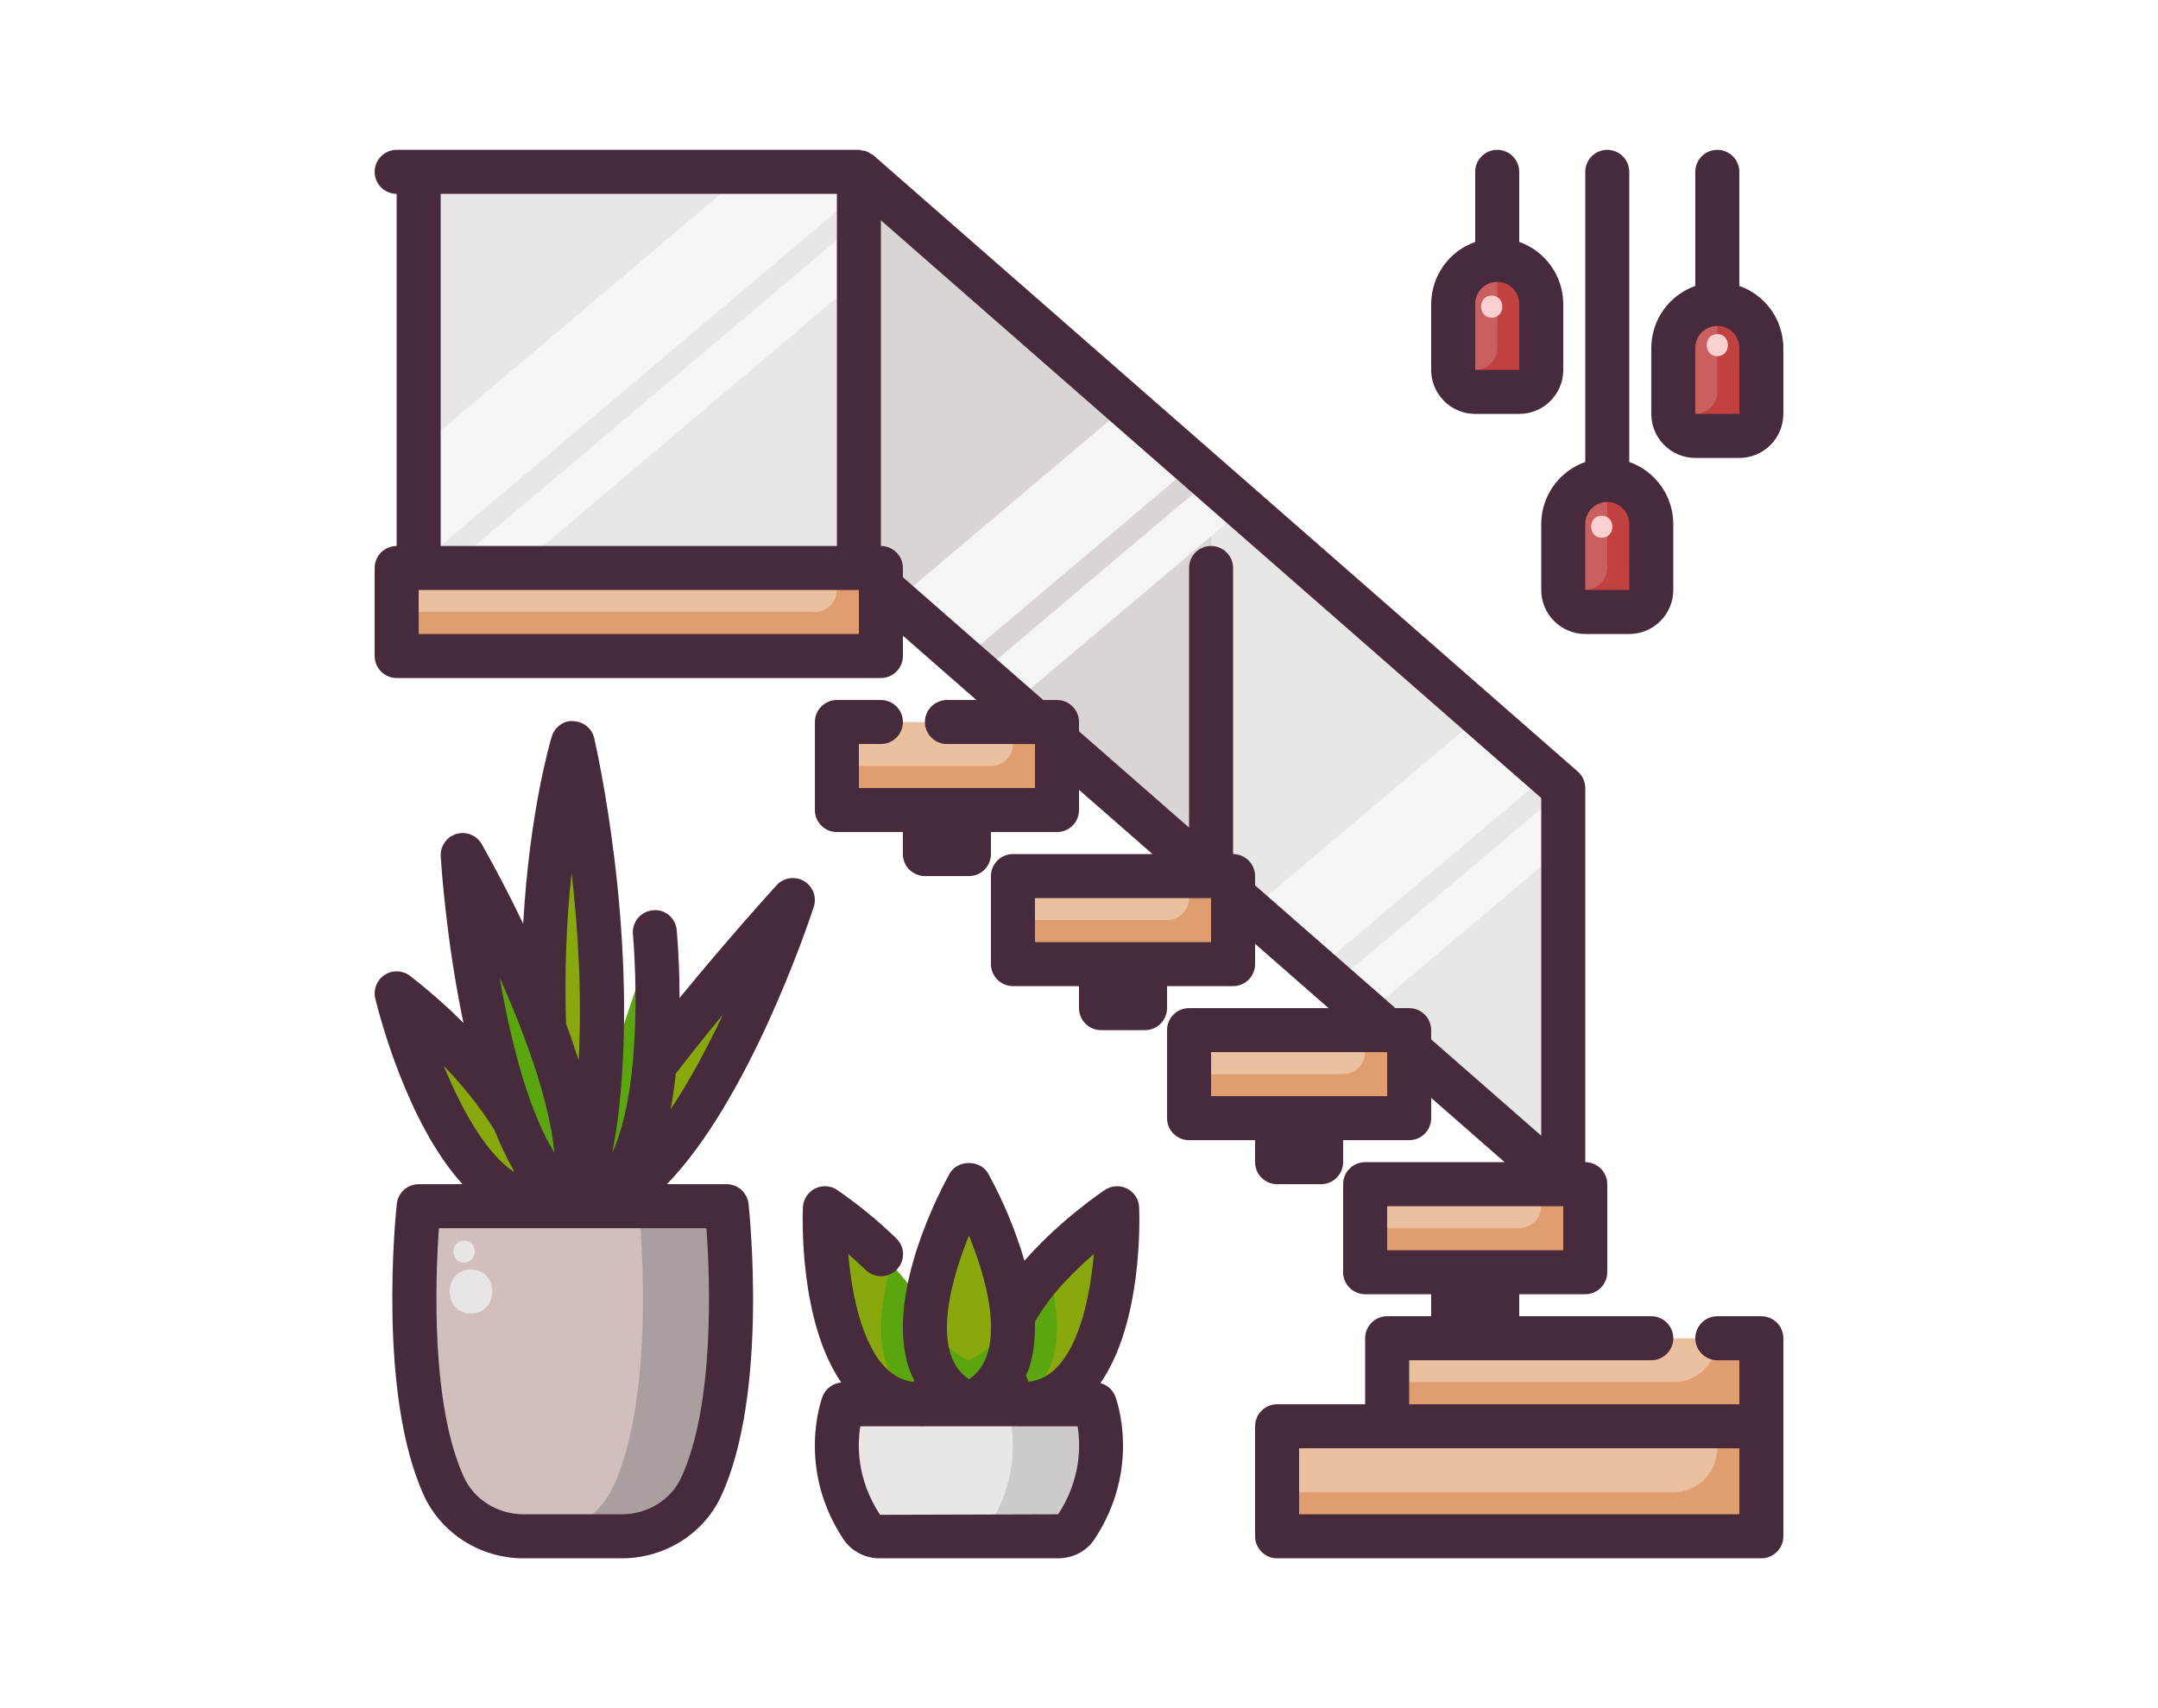 <svg width="72" height="57" viewBox="0 0 72 57" fill="none" xmlns="http://www.w3.org/2000/svg">
<g clip-path="url(#clip0_444_3811)">
<path d="M50.386 24.747L40.406 16.016V29.234H41.141V29.881L42.764 31.305L46.281 34.375H47.016V35.021L52.156 39.516V26.297L50.386 24.747Z" fill="#E8E7E6"/>
<path d="M30.235 20.326L29.391 19.592V18.953H28.656V5.734L40.406 16.016V29.234L35.266 24.74V24.094H34.531L30.235 20.326Z" fill="#DAD4D4"/>
<path d="M14.703 18.953H13.969V5.734H28.656V18.953H14.703Z" fill="#E8E7E6"/>
<path d="M28.656 5.734V6.425L13.969 18.828V14.988L24.918 5.734H28.656ZM28.656 7.387V9.311L17.244 18.953H14.967L28.656 7.387Z" fill="#F6F5F5"/>
<path d="M39.819 15.502L32.138 21.993L30.236 20.326L29.905 20.033L37.587 13.548L39.819 15.502ZM41.501 16.97L40.407 17.896L33.812 23.462L32.696 22.485L40.377 15.994L40.407 16.016L41.501 16.97Z" fill="#F6F5F5"/>
<path d="M51.635 25.842L43.946 32.334L42.764 31.305L41.714 30.38L49.403 23.881L50.387 24.747L51.635 25.842ZM52.157 26.363V28.287L45.628 33.802L44.512 32.825L52.157 26.363Z" fill="#F6F5F5"/>
<path d="M46.281 34.375H39.672V37.312H47.016V34.375H46.281ZM40.406 29.234H33.797V32.172H41.141V29.234H40.406ZM34.531 24.094H27.922V27.031H35.266V24.094H34.531ZM58.766 47.594V51.266H42.609V47.594H46.281H58.766Z" fill="#EBC09E"/>
<path d="M58.766 47.594V51.266H42.609V49.797H55.828C56.218 49.797 56.591 49.642 56.867 49.367C57.142 49.091 57.297 48.718 57.297 48.328V47.594H58.766Z" fill="#E09D70"/>
<path d="M58.766 44.656V47.594H46.281V44.656H49.953H58.766Z" fill="#EBC09E"/>
<path d="M58.766 44.656V47.594H46.281V46.125H55.828C56.218 46.125 56.591 45.97 56.867 45.695C57.142 45.419 57.297 45.046 57.297 44.656H58.766Z" fill="#E09D70"/>
<path d="M58.766 11.609V13.812C58.766 14.216 58.435 14.547 58.031 14.547H56.562C56.159 14.547 55.828 14.216 55.828 13.812V11.609C55.828 10.802 56.489 10.141 57.297 10.141C57.701 10.141 58.068 10.302 58.332 10.574C58.604 10.838 58.766 11.206 58.766 11.609ZM55.094 17.484V19.688C55.094 20.091 54.763 20.422 54.359 20.422H52.891C52.487 20.422 52.156 20.091 52.156 19.688V17.484C52.156 16.677 52.817 16.016 53.625 16.016C54.029 16.016 54.396 16.177 54.66 16.449C54.932 16.713 55.094 17.081 55.094 17.484ZM51.422 10.141V12.344C51.422 12.748 51.091 13.078 50.688 13.078H49.219C48.815 13.078 48.484 12.748 48.484 12.344V10.141C48.484 9.333 49.145 8.672 49.953 8.672C50.357 8.672 50.724 8.833 50.989 9.105C51.26 9.37 51.422 9.737 51.422 10.141Z" fill="#C95F5F"/>
<path d="M51.422 10.141V12.344C51.422 12.748 51.091 13.078 50.688 13.078H49.219C48.815 13.078 48.484 12.748 48.484 12.344H49.219C49.623 12.344 49.953 12.013 49.953 11.609V9.406C49.953 9.142 49.887 8.899 49.762 8.687C49.985 8.655 50.212 8.677 50.425 8.75C50.638 8.822 50.831 8.944 50.989 9.105C51.26 9.369 51.422 9.737 51.422 10.141ZM58.766 11.609V13.812C58.766 14.216 58.435 14.547 58.031 14.547H56.562C56.159 14.547 55.828 14.216 55.828 13.812H56.562C56.966 13.812 57.297 13.482 57.297 13.078V10.875C57.297 10.611 57.231 10.368 57.106 10.155C57.329 10.124 57.556 10.146 57.769 10.218C57.982 10.291 58.175 10.413 58.332 10.574C58.604 10.838 58.766 11.205 58.766 11.609ZM55.094 17.484V19.688C55.094 20.091 54.763 20.422 54.359 20.422H52.891C52.487 20.422 52.156 20.091 52.156 19.688H52.891C53.294 19.688 53.625 19.357 53.625 18.953V16.75C53.625 16.486 53.559 16.243 53.434 16.03C53.657 15.999 53.884 16.021 54.097 16.093C54.31 16.166 54.503 16.288 54.66 16.449C54.932 16.713 55.094 17.08 55.094 17.484Z" fill="#C14040"/>
<path d="M52.156 39.516H45.547V42.453H52.891V39.516H52.156Z" fill="#EBC09E"/>
<path d="M52.891 39.516V42.453H45.547V40.984H50.688C50.882 40.984 51.069 40.907 51.207 40.769C51.344 40.632 51.422 40.445 51.422 40.25V39.516H52.891ZM47.016 34.375V37.312H39.672V35.844H44.812C45.007 35.844 45.194 35.766 45.332 35.629C45.469 35.491 45.547 35.304 45.547 35.109V34.375H47.016ZM41.141 29.234V32.172H33.797V30.703H38.938C39.132 30.703 39.319 30.626 39.457 30.488C39.594 30.35 39.672 30.163 39.672 29.969V29.234H41.141ZM35.266 24.094V27.031H27.922V25.562H33.062C33.257 25.562 33.444 25.485 33.582 25.347C33.719 25.21 33.797 25.023 33.797 24.828V24.094H35.266Z" fill="#E09D70"/>
<path d="M37.27 40.316C37.27 40.316 37.535 46.683 34.223 46.859H33.936C33.672 46.536 33.518 46.199 33.444 45.861C33.753 45.303 33.834 44.612 33.782 43.9H33.797C34.788 41.968 37.27 40.316 37.27 40.316Z" fill="#88A80D"/>
<path d="M36.521 46.859C36.521 46.859 37.285 48.857 35.904 50.95C35.839 51.049 35.749 51.13 35.644 51.185C35.538 51.24 35.421 51.268 35.302 51.266H29.354C29.235 51.268 29.117 51.24 29.012 51.185C28.907 51.13 28.817 51.049 28.751 50.95C27.371 48.857 28.134 46.859 28.134 46.859H30.58C30.668 46.867 30.764 46.867 30.859 46.859H33.936C34.039 46.867 34.134 46.867 34.222 46.859H36.521Z" fill="#E8E7E6"/>
<path d="M35.905 50.95C35.839 51.049 35.75 51.13 35.644 51.185C35.539 51.24 35.422 51.268 35.303 51.266H32.365C32.608 51.266 32.835 51.156 32.967 50.95C34.348 48.857 33.584 46.859 33.584 46.859H33.937C34.04 46.867 34.135 46.867 34.223 46.859H36.522C36.522 46.859 37.285 48.857 35.905 50.95Z" fill="#CCCACA"/>
<path d="M33.782 43.9C33.834 44.612 33.753 45.303 33.445 45.861C33.217 46.279 32.857 46.624 32.328 46.859C31.873 46.654 31.543 46.367 31.308 46.022C30.882 45.391 30.801 44.561 30.896 43.709C31.117 41.682 32.328 39.516 32.328 39.516C32.328 39.516 33.621 41.822 33.782 43.9Z" fill="#88A80D"/>
<path d="M34.913 45.861C34.7 46.25 34.377 46.58 33.9 46.808C33.657 46.5 33.51 46.184 33.444 45.861C33.753 45.303 33.834 44.612 33.782 43.9H33.797C34.091 43.342 34.502 42.798 34.95 42.321C35.097 42.835 35.207 43.379 35.251 43.9C35.302 44.612 35.221 45.303 34.913 45.861Z" fill="#5BA50E"/>
<path d="M33.445 45.861C33.217 46.279 32.857 46.624 32.328 46.859C31.873 46.654 31.543 46.367 31.308 46.022C30.882 45.391 30.801 44.561 30.896 43.709L30.918 43.54C30.984 43.907 31.109 44.252 31.308 44.553C31.543 44.898 31.873 45.185 32.328 45.391C32.857 45.156 33.217 44.81 33.445 44.392C33.592 44.127 33.687 43.826 33.738 43.511C33.76 43.643 33.775 43.767 33.782 43.9C33.834 44.612 33.753 45.302 33.445 45.861Z" fill="#5BA50E"/>
<path d="M31.308 46.022C31.227 46.309 31.08 46.588 30.86 46.859H30.581C27.261 46.691 27.526 40.316 27.526 40.316C27.526 40.316 29.839 41.858 30.896 43.709C30.801 44.561 30.882 45.391 31.308 46.022Z" fill="#88A80D"/>
<path d="M31.308 46.022C31.227 46.309 31.08 46.588 30.86 46.859C30.404 46.654 30.074 46.367 29.839 46.022C29.413 45.391 29.332 44.561 29.428 43.709C29.479 43.209 29.596 42.695 29.743 42.211C30.177 42.666 30.588 43.173 30.896 43.709C30.801 44.561 30.882 45.391 31.308 46.022Z" fill="#5BA50E"/>
<path d="M29.391 19.592V21.891H13.234V18.953H29.391V19.592Z" fill="#EBC09E"/>
<path d="M29.391 18.953V21.891H13.234V20.422H27.188C27.382 20.422 27.569 20.345 27.707 20.207C27.845 20.069 27.922 19.882 27.922 19.688V18.953H29.391Z" fill="#E09D70"/>
<path d="M29.618 6.572L28.656 7.387V5.734L29.053 6.087L29.618 6.572Z" fill="#E8E7E6"/>
<path d="M21.841 35.535C23.956 32.767 26.453 30.035 26.453 30.035C26.453 30.035 23.464 39.097 19.969 40.221V40.155C21.173 39.479 21.665 37.481 21.841 35.535Z" fill="#88A80D"/>
<path d="M24.243 40.25C24.243 40.25 24.911 46.353 23.391 49.621C22.921 50.634 21.871 51.266 20.747 51.266H17.465C16.341 51.266 15.298 50.634 14.821 49.621C13.308 46.353 13.969 40.25 13.969 40.25H19.11H24.243Z" fill="#D3BEBE"/>
<path d="M23.391 49.621C22.921 50.634 21.871 51.266 20.747 51.266H17.81C18.933 51.266 19.983 50.634 20.453 49.621C21.974 46.353 21.305 40.25 21.305 40.25H24.243C24.243 40.25 24.911 46.353 23.391 49.621Z" fill="#AA9F9F"/>
<path d="M21.849 31.107C21.849 31.107 22.055 33.288 21.842 35.535C21.665 37.482 21.173 39.479 19.969 40.155C19.932 40.177 19.888 40.199 19.844 40.221C19.66 39.876 19.565 39.486 19.543 39.06C19.727 38.392 19.859 37.621 19.939 36.769H19.947C20.769 34.316 21.849 31.107 21.849 31.107Z" fill="#5BA50E"/>
<path d="M19.11 24.799C19.11 24.799 20.542 30.968 19.94 36.769C19.859 37.621 19.727 38.392 19.543 39.06C19.426 39.501 19.279 39.89 19.11 40.221C19.543 38.745 18.97 36.453 18.155 34.294C17.95 28.596 19.11 24.799 19.11 24.799Z" fill="#88A80D"/>
<path d="M18.155 34.294C18.97 36.453 19.543 38.745 19.109 40.221C18.603 39.898 18.162 39.362 17.78 38.701C17.78 38.701 17.773 38.693 17.773 38.686C17.545 38.289 17.332 37.841 17.149 37.364C15.746 33.795 15.438 28.537 15.438 28.537C15.438 28.537 17.024 31.291 18.155 34.294Z" fill="#5BA50E"/>
<path d="M17.78 38.701C18.03 39.273 17.949 39.604 17.861 40.14C14.85 39.831 13.234 33.149 13.234 33.149C13.234 33.149 15.694 34.992 17.149 37.364C17.332 37.841 17.545 38.289 17.773 38.686C17.773 38.693 17.78 38.701 17.78 38.701Z" fill="#88A80D"/>
<path d="M49.77 9.865C49.297 9.865 49.296 10.6 49.77 10.6C50.242 10.6 50.243 9.865 49.77 9.865ZM53.442 17.209C52.969 17.209 52.968 17.943 53.442 17.943C53.914 17.943 53.915 17.209 53.442 17.209ZM57.297 11.15C56.825 11.15 56.823 11.885 57.297 11.885C57.769 11.885 57.771 11.15 57.297 11.15Z" fill="#F9CFCF"/>
<path d="M15.713 42.361C14.768 42.361 14.767 43.83 15.713 43.83C16.659 43.83 16.66 42.361 15.713 42.361ZM15.483 41.398C15.011 41.398 15.01 42.132 15.483 42.132C15.956 42.132 15.957 41.398 15.483 41.398Z" fill="#EAE5E5"/>
<path d="M38.007 40.287C38.001 40.157 37.961 40.031 37.891 39.921C37.821 39.812 37.722 39.723 37.606 39.664C37.49 39.605 37.361 39.577 37.231 39.585C37.101 39.592 36.975 39.634 36.866 39.706C36.786 39.759 35.351 40.724 34.181 42.072C33.883 41.059 33.476 40.081 32.968 39.156C32.708 38.694 31.948 38.694 31.688 39.156C31.461 39.559 29.498 43.163 30.327 45.664C30.374 45.806 30.441 45.931 30.503 46.06C30.494 46.078 30.489 46.096 30.48 46.114C30.131 46.071 29.834 45.923 29.567 45.659C28.748 44.852 28.417 43.174 28.302 41.848C28.487 42.008 28.683 42.184 28.878 42.374C28.948 42.443 29.029 42.497 29.119 42.533C29.209 42.569 29.305 42.588 29.402 42.587C29.499 42.586 29.595 42.565 29.684 42.527C29.773 42.489 29.854 42.433 29.922 42.364C29.989 42.294 30.042 42.212 30.078 42.122C30.113 42.031 30.131 41.935 30.129 41.838C30.127 41.741 30.106 41.645 30.067 41.557C30.028 41.468 29.972 41.388 29.901 41.321C29.29 40.729 28.63 40.189 27.929 39.706C27.82 39.634 27.695 39.592 27.565 39.585C27.434 39.577 27.305 39.605 27.189 39.664C27.073 39.723 26.974 39.812 26.904 39.922C26.834 40.032 26.794 40.158 26.788 40.288C26.772 40.708 26.683 44.123 28.069 46.135C27.932 46.146 27.8 46.195 27.69 46.277C27.579 46.359 27.494 46.47 27.444 46.599C27.408 46.695 26.567 48.977 28.135 51.357C28.269 51.557 28.45 51.72 28.663 51.832C28.876 51.944 29.113 52.002 29.354 52H35.304C35.801 52 36.256 51.76 36.522 51.357C38.088 48.977 37.248 46.693 37.212 46.598C37.17 46.489 37.103 46.393 37.017 46.315C36.93 46.238 36.826 46.183 36.714 46.154C38.113 44.144 38.024 40.708 38.007 40.287ZM32.329 41.23C32.831 42.462 33.299 44.106 32.935 45.202C32.817 45.559 32.621 45.827 32.329 46.024C32.037 45.826 31.841 45.559 31.722 45.203C31.359 44.111 31.828 42.464 32.329 41.23ZM35.305 50.532L35.304 50.531L29.363 50.548C28.577 49.355 28.604 48.211 28.704 47.594H30.659C30.675 47.594 30.689 47.598 30.705 47.598C30.76 47.598 30.815 47.596 30.871 47.594H33.926C33.982 47.596 34.037 47.598 34.092 47.598C34.108 47.598 34.123 47.594 34.138 47.594H35.952C36.053 48.208 36.08 49.345 35.305 50.532ZM35.23 45.659C34.964 45.922 34.669 46.069 34.323 46.113C34.286 46.042 34.254 45.968 34.228 45.892C34.261 45.815 34.303 45.746 34.33 45.664C34.491 45.178 34.544 44.65 34.528 44.112C35.008 43.248 35.812 42.435 36.494 41.849C36.379 43.174 36.048 44.852 35.23 45.659Z" fill="#472B3C"/>
<path d="M58.766 43.922H57.297C57.102 43.922 56.915 43.999 56.778 44.137C56.64 44.275 56.562 44.462 56.562 44.656C56.562 44.851 56.64 45.038 56.778 45.175C56.915 45.313 57.102 45.391 57.297 45.391H58.031V46.859H47.016V45.391H55.094C55.288 45.391 55.475 45.313 55.613 45.175C55.751 45.038 55.828 44.851 55.828 44.656C55.828 44.462 55.751 44.275 55.613 44.137C55.475 43.999 55.288 43.922 55.094 43.922H50.688V43.188H52.891C53.085 43.188 53.272 43.11 53.41 42.972C53.548 42.835 53.625 42.648 53.625 42.453V39.516C53.625 39.321 53.548 39.134 53.41 38.996C53.272 38.859 53.085 38.781 52.891 38.781V26.297C52.891 26.192 52.868 26.089 52.825 25.993C52.782 25.898 52.718 25.813 52.639 25.744L29.14 5.181C29.112 5.157 29.077 5.148 29.046 5.129C29.003 5.101 28.962 5.071 28.913 5.052C28.862 5.033 28.811 5.029 28.758 5.021C28.724 5.015 28.693 5 28.656 5H13.234C13.04 5 12.853 5.077 12.715 5.215C12.577 5.353 12.5 5.54 12.5 5.734C12.5 5.929 12.577 6.116 12.715 6.254C12.853 6.391 13.04 6.469 13.234 6.469V18.219C13.04 18.219 12.853 18.296 12.715 18.434C12.577 18.572 12.5 18.758 12.5 18.953V21.891C12.5 22.085 12.577 22.272 12.715 22.41C12.853 22.548 13.04 22.625 13.234 22.625H29.391C29.585 22.625 29.772 22.548 29.91 22.41C30.048 22.272 30.125 22.085 30.125 21.891V21.214L32.576 23.359H31.594C31.399 23.359 31.212 23.437 31.075 23.575C30.937 23.712 30.859 23.899 30.859 24.094C30.859 24.288 30.937 24.475 31.075 24.613C31.212 24.751 31.399 24.828 31.594 24.828H34.531V26.297H28.656V24.828H29.391C29.585 24.828 29.772 24.751 29.91 24.613C30.048 24.475 30.125 24.288 30.125 24.094C30.125 23.899 30.048 23.712 29.91 23.575C29.772 23.437 29.585 23.359 29.391 23.359H27.922C27.727 23.359 27.54 23.437 27.403 23.575C27.265 23.712 27.188 23.899 27.188 24.094V27.031C27.188 27.226 27.265 27.413 27.403 27.55C27.54 27.688 27.727 27.766 27.922 27.766H30.125V28.5C30.125 28.695 30.202 28.882 30.34 29.019C30.478 29.157 30.665 29.234 30.859 29.234H32.328C32.523 29.234 32.71 29.157 32.847 29.019C32.985 28.882 33.062 28.695 33.062 28.5V27.766H35.266C35.46 27.766 35.647 27.688 35.785 27.55C35.923 27.413 36 27.226 36 27.031V26.355L38.451 28.5H33.797C33.602 28.5 33.415 28.577 33.278 28.715C33.14 28.853 33.062 29.04 33.062 29.234V32.172C33.062 32.367 33.14 32.553 33.278 32.691C33.415 32.829 33.602 32.906 33.797 32.906H36V33.641C36 33.835 36.077 34.022 36.215 34.16C36.353 34.298 36.54 34.375 36.734 34.375H38.203C38.398 34.375 38.585 34.298 38.722 34.16C38.86 34.022 38.938 33.835 38.938 33.641V32.906H41.141C41.335 32.906 41.522 32.829 41.66 32.691C41.798 32.553 41.875 32.367 41.875 32.172V31.495L44.326 33.641H39.672C39.477 33.641 39.29 33.718 39.153 33.856C39.015 33.993 38.938 34.18 38.938 34.375V37.312C38.938 37.507 39.015 37.694 39.153 37.832C39.29 37.969 39.477 38.047 39.672 38.047H41.875V38.781C41.875 38.976 41.952 39.163 42.09 39.3C42.228 39.438 42.415 39.516 42.609 39.516H44.078C44.273 39.516 44.46 39.438 44.597 39.3C44.735 39.163 44.812 38.976 44.812 38.781V38.047H47.016C47.21 38.047 47.397 37.969 47.535 37.832C47.673 37.694 47.75 37.507 47.75 37.312V36.636L50.201 38.781H45.547C45.352 38.781 45.165 38.859 45.028 38.996C44.89 39.134 44.812 39.321 44.812 39.516V42.453C44.812 42.648 44.89 42.835 45.028 42.972C45.165 43.11 45.352 43.188 45.547 43.188H47.75V43.922H46.281C46.087 43.922 45.9 43.999 45.762 44.137C45.624 44.275 45.547 44.462 45.547 44.656V46.859H42.609C42.415 46.859 42.228 46.937 42.09 47.075C41.952 47.212 41.875 47.399 41.875 47.594V51.266C41.875 51.46 41.952 51.647 42.09 51.785C42.228 51.923 42.415 52 42.609 52H58.766C58.96 52 59.147 51.923 59.285 51.785C59.423 51.647 59.5 51.46 59.5 51.266V44.656C59.5 44.462 59.423 44.275 59.285 44.137C59.147 43.999 58.96 43.922 58.766 43.922ZM14.703 6.469H27.922V18.219H14.703V6.469ZM28.656 21.156H13.969V19.688H28.656V21.156ZM40.406 31.438H34.531V29.969H40.406V31.438ZM46.281 36.578H40.406V35.109H46.281V36.578ZM47.75 34.684V34.375C47.75 34.18 47.673 33.993 47.535 33.856C47.397 33.718 47.21 33.641 47.016 33.641H46.557L41.875 29.544V29.234C41.875 29.04 41.798 28.853 41.66 28.715C41.522 28.577 41.335 28.5 41.141 28.5V18.953C41.141 18.758 41.063 18.572 40.925 18.434C40.788 18.296 40.601 18.219 40.406 18.219C40.212 18.219 40.025 18.296 39.887 18.434C39.749 18.572 39.672 18.758 39.672 18.953V27.616L36 24.403V24.094C36 23.899 35.923 23.712 35.785 23.575C35.647 23.437 35.46 23.359 35.266 23.359H34.807L30.125 19.262V18.953C30.125 18.758 30.048 18.572 29.91 18.434C29.772 18.296 29.585 18.219 29.391 18.219V7.353L51.422 26.63V37.897L47.75 34.684ZM46.281 40.25H52.156V41.719H46.281V40.25ZM58.031 50.531H43.344V48.328H58.031V50.531Z" fill="#472B3C"/>
<path d="M24.243 39.516H22.251C24.957 36.721 26.894 31.043 27.15 30.265C27.203 30.105 27.199 29.932 27.14 29.775C27.08 29.618 26.969 29.486 26.824 29.4C26.679 29.316 26.509 29.284 26.343 29.309C26.177 29.334 26.024 29.415 25.911 29.538C25.891 29.56 24.351 31.25 22.672 33.303C22.673 32.547 22.642 31.791 22.579 31.037C22.541 30.633 22.181 30.323 21.78 30.376C21.586 30.394 21.407 30.488 21.283 30.638C21.159 30.788 21.099 30.981 21.117 31.175C21.12 31.196 21.314 33.312 21.11 35.469C20.995 36.748 20.756 37.752 20.424 38.468C20.526 37.961 20.614 37.428 20.669 36.845C21.277 30.988 19.884 24.889 19.825 24.632C19.788 24.475 19.701 24.334 19.576 24.231C19.451 24.129 19.296 24.07 19.135 24.065C18.8 24.032 18.505 24.266 18.407 24.584C18.369 24.709 17.667 27.067 17.456 30.826C17.026 29.925 16.564 29.039 16.074 28.169C15.992 28.025 15.863 27.913 15.709 27.851C15.555 27.789 15.385 27.781 15.226 27.829C15.067 27.877 14.929 27.977 14.834 28.113C14.739 28.249 14.694 28.414 14.705 28.579C14.714 28.733 14.875 31.339 15.463 34.134C14.9 33.572 14.303 33.047 13.675 32.56C13.554 32.469 13.408 32.418 13.257 32.414C13.106 32.409 12.957 32.451 12.83 32.535C12.704 32.618 12.606 32.738 12.551 32.879C12.496 33.02 12.485 33.174 12.521 33.321C12.652 33.861 13.586 37.487 15.43 39.516H13.969C13.788 39.516 13.613 39.583 13.478 39.704C13.344 39.825 13.258 39.991 13.239 40.171C13.211 40.429 12.574 46.516 14.157 49.934C14.748 51.189 16.047 52 17.465 52H20.747C22.174 52 23.474 51.188 24.057 49.931C25.645 46.516 25.002 40.428 24.974 40.171C24.954 39.991 24.868 39.824 24.733 39.703C24.599 39.583 24.424 39.516 24.243 39.516ZM22.547 35.827C23.059 35.161 23.584 34.504 24.119 33.856C23.605 34.947 23.013 36.058 22.378 37.011C22.445 36.639 22.503 36.247 22.547 35.827ZM19.07 29.122C19.279 30.937 19.424 33.157 19.306 35.386C19.177 34.974 19.038 34.566 18.887 34.161C18.83 32.479 18.891 30.795 19.07 29.122ZM17.468 34.553C18.128 36.302 18.413 37.563 18.497 38.468C18.473 38.429 18.45 38.39 18.427 38.351L18.41 38.32C18.187 37.927 17.994 37.518 17.832 37.095C17.298 35.734 16.926 34.101 16.672 32.625C16.945 33.237 17.219 33.89 17.468 34.553ZM14.805 35.562C15.392 36.179 16.008 36.917 16.5 37.714C16.681 38.172 16.887 38.608 17.114 39.009C17.129 39.044 17.143 39.079 17.154 39.11C16.198 38.482 15.385 36.982 14.805 35.562ZM22.725 49.312C22.381 50.052 21.605 50.531 20.747 50.531H17.465C16.613 50.531 15.836 50.051 15.488 49.312C14.358 46.873 14.529 42.611 14.644 40.984H23.569C23.686 42.609 23.861 46.869 22.725 49.312ZM49.219 13.812H50.688C51.498 13.812 52.157 13.154 52.157 12.344V10.141C52.155 9.686 52.013 9.244 51.75 8.874C51.487 8.503 51.116 8.224 50.688 8.073V5.734C50.688 5.54 50.61 5.353 50.473 5.215C50.335 5.077 50.148 5 49.953 5C49.759 5 49.572 5.077 49.434 5.215C49.296 5.353 49.219 5.54 49.219 5.734V8.073C48.791 8.224 48.42 8.503 48.157 8.874C47.894 9.244 47.752 9.686 47.75 10.141V12.344C47.75 13.154 48.409 13.812 49.219 13.812ZM49.219 10.141C49.219 9.946 49.296 9.759 49.434 9.621C49.572 9.484 49.759 9.406 49.953 9.406C50.148 9.406 50.335 9.484 50.473 9.621C50.61 9.759 50.688 9.946 50.688 10.141L50.689 12.344H49.219V10.141Z" fill="#472B3C"/>
<path d="M51.422 17.484V19.688C51.422 20.497 52.081 21.156 52.891 21.156H54.359C55.169 21.156 55.828 20.497 55.828 19.688V17.484C55.827 17.03 55.685 16.588 55.422 16.217C55.159 15.847 54.788 15.567 54.359 15.416V5.734C54.359 5.54 54.282 5.353 54.144 5.215C54.007 5.077 53.82 5 53.625 5C53.43 5 53.243 5.077 53.106 5.215C52.968 5.353 52.891 5.54 52.891 5.734V15.416C52.462 15.567 52.091 15.847 51.828 16.217C51.565 16.588 51.423 17.03 51.422 17.484ZM52.891 17.484C52.891 17.29 52.968 17.103 53.106 16.965C53.243 16.827 53.43 16.75 53.625 16.75C53.82 16.75 54.007 16.827 54.144 16.965C54.282 17.103 54.359 17.29 54.359 17.484L54.361 19.688H52.891V17.484Z" fill="#472B3C"/>
<path d="M58.031 9.541V5.734C58.031 5.54 57.954 5.353 57.816 5.215C57.678 5.077 57.492 5 57.297 5C57.102 5 56.915 5.077 56.778 5.215C56.64 5.353 56.562 5.54 56.562 5.734V9.541C56.134 9.692 55.763 9.972 55.5 10.342C55.237 10.713 55.095 11.155 55.094 11.609V13.812C55.094 14.623 55.752 15.281 56.562 15.281H58.031C58.841 15.281 59.5 14.623 59.5 13.812V11.609C59.498 11.155 59.357 10.713 59.094 10.342C58.831 9.972 58.46 9.692 58.031 9.541ZM56.562 13.812V11.609C56.562 11.415 56.64 11.228 56.778 11.09C56.915 10.952 57.102 10.875 57.297 10.875C57.492 10.875 57.678 10.952 57.816 11.09C57.954 11.228 58.031 11.415 58.031 11.609L58.033 13.812H56.562Z" fill="#472B3C"/>
</g>
<defs>
<clipPath id="clip0_444_3811">
<rect width="47" height="47" fill="white" transform="translate(12.5 5)"/>
</clipPath>
</defs>
</svg>
